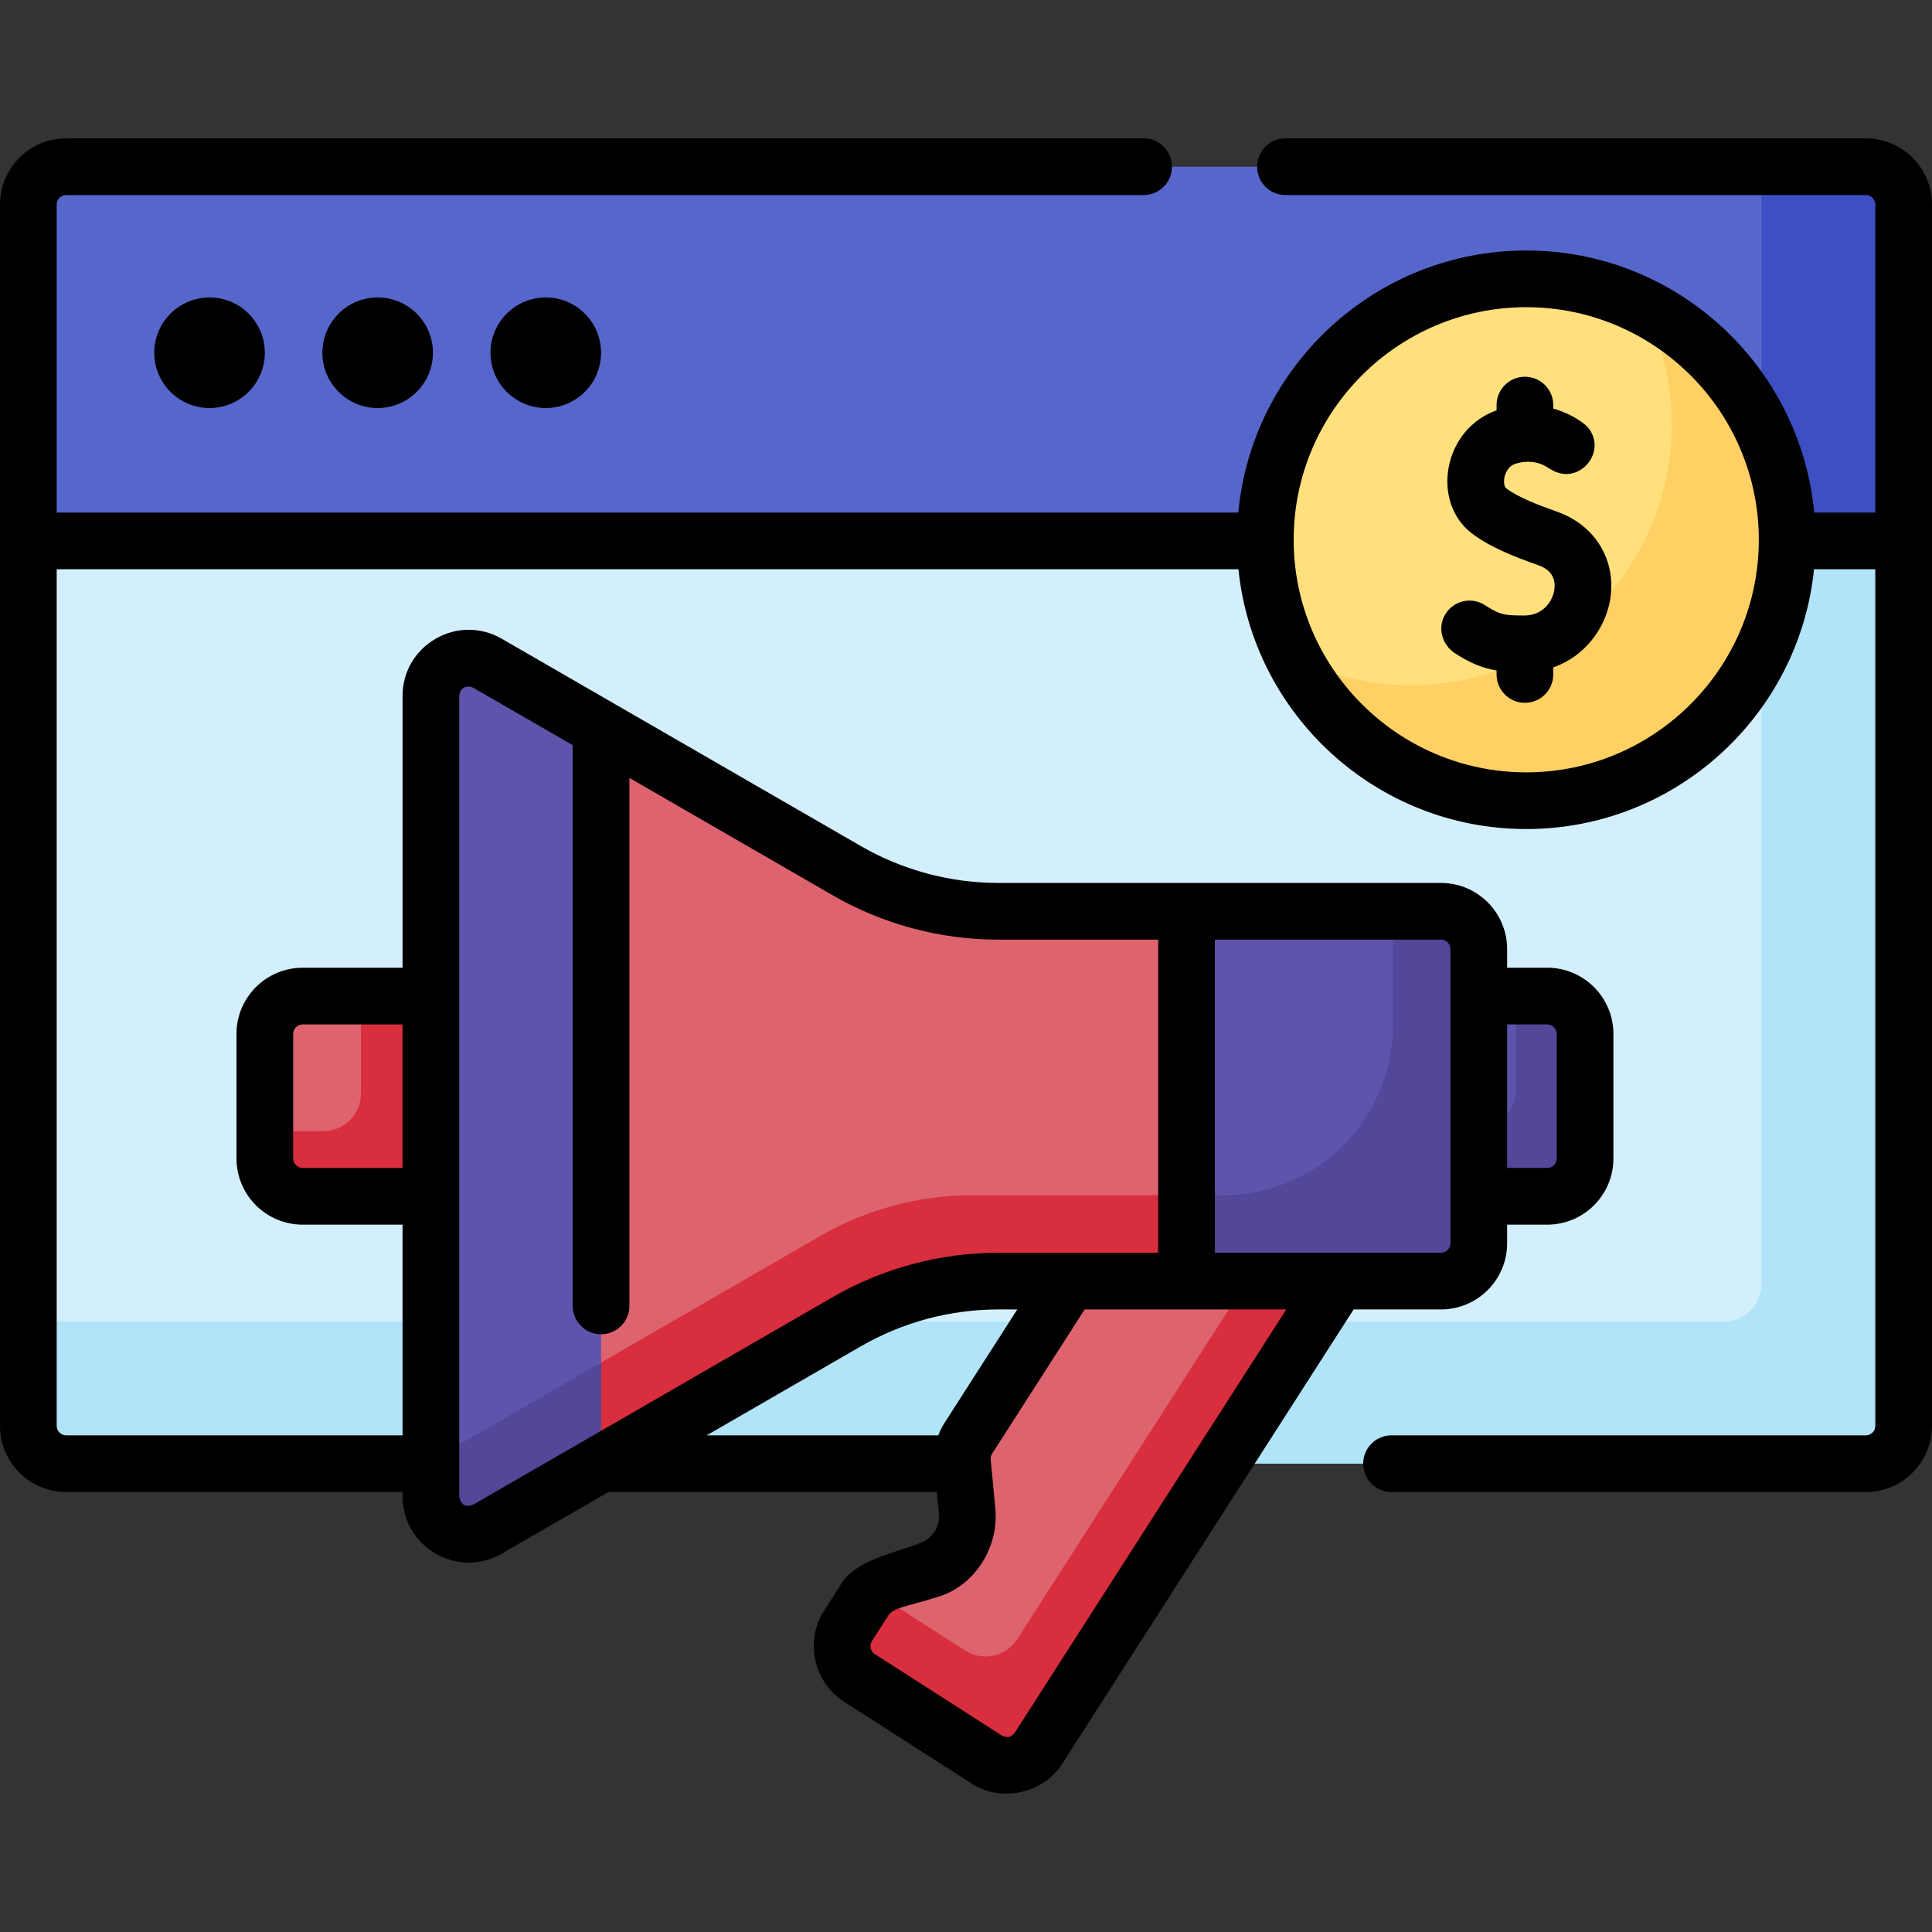 <svg id="Capa_1" enable-background="new 0 0 512 512" height="512" viewBox="0 0 512 512" width="512" xmlns="http://www.w3.org/2000/svg"><rect x="0" y="0" width="512" height="512" fill="#333333" stroke="none"/><g><g><path d="m494.47 387.891h-476.94c-5.532 0-10.017-4.485-10.017-10.017v-234.526l5.009-14.368h486.957l5.009 14.368v234.526c-.001 5.532-4.486 10.017-10.018 10.017z" fill="#d3effb"/></g><g><path d="m499.479 128.979h-32.659v211.227c0 5.532-4.485 10.017-10.017 10.017h-449.29v27.65c0 5.532 4.485 10.017 10.017 10.017h476.94c5.532 0 10.017-4.485 10.017-10.017v-234.525z" fill="#b1e4f9"/></g><g><path d="m391.895 251.519c0-5.532-4.485-10.017-10.017-10.017h-117.282c-14.115 0-27.982-3.716-40.206-10.773l-65.104-37.587-9.843-.674v195.424l9.843-.026 65.103-37.587c12.224-7.058 26.091-10.773 40.206-10.773h117.282c5.532 0 10.017-4.485 10.017-10.017v-77.97z" fill="#dd636e"/></g><g><path d="m504.487 143.348h-496.974v-89.17c0-5.523 4.477-10 10-10h476.974c5.523 0 10 4.477 10 10z" fill="#5766cb"/></g><g><path d="m494.47 44.178h-27.65v99.169h37.667v-89.152c0-5.532-4.485-10.017-10.017-10.017z" fill="#3d4fc3"/></g><g><path d="m308.316 300.561-51.706 80.608c-1.21 1.886-1.752 4.124-1.541 6.355l1.224 12.902c.654 6.887-3.479 13.33-10.011 15.607l-12.237 4.267c-2.116.738-3.924 2.164-5.134 4.05l-4.158 6.481c-2.987 4.657-1.634 10.853 3.023 13.84l33.639 21.578c4.657 2.987 10.853 1.634 13.84-3.023l83.562-130.271z" fill="#dd636e"/></g><g><path d="m341.706 321.979-72.099 112.4c-2.987 4.657-9.183 6.01-13.84 3.023l-24.416-15.662c-.956.714-1.787 1.592-2.44 2.61l-4.158 6.481c-2.987 4.657-1.633 10.853 3.023 13.84l33.639 21.578c4.657 2.987 10.853 1.633 13.84-3.023l83.562-130.271z" fill="#d82e3d"/></g><g><path d="m410.063 317.034h-33.943v-53.062h33.943c5.523 0 10 4.477 10 10v33.062c0 5.523-4.477 10-10 10z" fill="#5e54ac"/></g><g><path d="m410.046 263.972h-8.251v24.777c0 5.532-4.485 10.017-10.017 10.017h-15.658v18.268h33.926c5.532 0 10.017-4.485 10.017-10.017v-33.028c0-5.532-4.485-10.017-10.017-10.017z" fill="#524798"/></g><g><path d="m125.12 317.034h-44.938c-5.523 0-10-4.477-10-10v-33.062c0-5.523 4.477-10 10-10h44.938z" fill="#dd636e"/></g><g><path d="m95.66 263.972v25.802c0 5.532-4.485 10.017-10.017 10.017h-15.461v7.225c0 5.532 4.485 10.017 10.017 10.017h44.921v-53.062h-29.46z" fill="#d82e3d"/></g><g><circle cx="404.47" cy="143.045" fill="#ffe07d" r="69.147"/></g><g><path d="m435.61 81.312c4.732 9.361 7.414 19.934 7.414 31.14 0 38.189-30.958 69.147-69.147 69.147-11.206 0-21.779-2.682-31.14-7.414 11.394 22.541 34.75 38.007 61.733 38.007 38.189 0 69.147-30.958 69.147-69.147 0-26.983-15.465-50.34-38.007-61.733z" fill="#ffd064"/></g><g><path d="m381.878 241.502h-67.434v98.001h67.434c5.532 0 10.017-4.485 10.017-10.017v-77.967c0-5.532-4.485-10.017-10.017-10.017z" fill="#5e54ac"/></g><g><path d="m257.631 316.761c-14.115 0-27.982 3.716-40.206 10.773l-67.981 39.249v21.107l9.843-.026 65.103-37.587c12.224-7.058 26.091-10.773 40.206-10.773h117.282c5.532 0 10.017-4.485 10.017-10.017v-12.725h-134.264z" fill="#d82e3d"/></g><g><path d="m159.286 193.141-30.068-17.36c-6.678-3.856-15.026.964-15.026 8.675v212.092c0 7.711 8.348 12.531 15.026 8.675l30.068-17.36z" fill="#5e54ac"/></g><g><path d="m129.218 405.224 30.068-17.36v-26.763l-37.033 21.381c-2.634 1.521-5.522 1.676-8.061.852v13.215c0 7.711 8.348 12.531 15.026 8.675z" fill="#524798"/></g><g><path d="m381.878 241.502h-12.725v30.182c0 24.895-20.182 45.077-45.077 45.077h-9.632v22.742h67.434c5.532 0 10.017-4.485 10.017-10.017v-77.967c0-5.532-4.485-10.017-10.017-10.017z" fill="#524798"/></g><g><path d="m494.47 36.666h-153.808c-4.149 0-7.513 3.363-7.513 7.513s3.364 7.513 7.513 7.513h153.808c1.381 0 2.504 1.123 2.504 2.504v81.64h-16.194c-3.647-38.901-36.472-69.451-76.31-69.451s-72.663 30.55-76.31 69.451h-313.134v-81.64c0-1.381 1.124-2.504 2.504-2.504h285.54c4.149 0 7.513-3.363 7.513-7.513s-3.364-7.513-7.513-7.513h-285.54c-9.666 0-17.53 7.864-17.53 17.53v323.678c0 9.666 7.864 17.53 17.53 17.53h89.149v1.146c0 6.337 3.277 12.013 8.764 15.181 5.488 3.17 12.042 3.167 17.53 0l28.279-16.327h87.017l.544 5.731c.328 3.454-1.73 6.663-5.006 7.804-6.459 2.525-17.652 4.598-21.221 11.355l-4.158 6.481c-5.218 8.135-2.845 19 5.291 24.22l33.638 21.577c7.86 5.257 19.286 2.743 24.221-5.289l77.145-120.267h23.154c9.666 0 17.53-7.864 17.53-17.53v-4.94h10.638c9.666 0 17.53-7.864 17.53-17.53v-33.027c0-9.666-7.864-17.53-17.53-17.53h-10.638v-4.94c0-9.666-7.864-17.53-17.53-17.53h-117.281c-12.779 0-25.383-3.377-36.45-9.767l-95.171-54.947c-5.489-3.169-12.042-3.168-17.53 0-5.488 3.169-8.764 8.844-8.764 15.181v72.003h-26.481c-9.666 0-17.53 7.864-17.53 17.53v33.027c0 9.666 7.864 17.53 17.53 17.53h26.48v55.832h-89.15c-1.381 0-2.504-1.123-2.504-2.504v-227.013h313.18c3.928 38.613 36.632 68.844 76.264 68.844s72.336-30.231 76.264-68.844h16.24v227.013c0 1.381-1.124 2.504-2.504 2.504h-125.702c-4.149 0-7.513 3.363-7.513 7.513s3.364 7.513 7.513 7.513h125.702c9.666 0 17.53-7.864 17.53-17.53v-323.678c0-9.666-7.864-17.53-17.53-17.53zm-244.184 340.448c-.66 1.029-1.193 2.128-1.622 3.264h-61.386l40.868-23.595c11.067-6.39 23.671-9.767 36.45-9.767h4.995zm18.645 82.056c-1.149 1.318-1.864 1.474-3.46.756l-33.638-21.577c-1.163-.745-1.502-2.298-.756-3.461l4.157-6.481c1.481-2.444 3.915-2.293 13.521-5.28s16-13.053 15.017-23.411l-1.224-12.903c-.052-.555.084-1.119.385-1.588l24.51-38.21h53.429zm141.115-187.685c1.381 0 2.504 1.123 2.504 2.504v33.027c0 1.381-1.124 2.504-2.504 2.504h-10.638v-38.036h10.638zm-28.168-22.47c1.381 0 2.504 1.123 2.504 2.504v77.967c0 1.381-1.124 2.504-2.504 2.504h-59.921v-82.976h59.921zm-260.173-64.559c.184-2.248 2.027-3.014 3.756-2.169l26.312 15.191v148.599c0 4.15 3.364 7.513 7.513 7.513s7.513-3.363 7.513-7.513v-139.923l53.834 31.081c13.348 7.707 28.55 11.78 43.963 11.78h42.335v82.976h-42.335c-15.413 0-30.615 4.073-43.963 11.78l-95.171 54.947c-2.083.857-3.442.044-3.757-2.168 0-.001 0-212.094 0-212.094zm-41.505 125.065c-1.381 0-2.504-1.123-2.504-2.504v-33.027c0-1.381 1.123-2.504 2.504-2.504h26.48v38.036h-26.48zm324.27-104.842c-33.985 0-61.634-27.649-61.634-61.635s27.649-61.634 61.634-61.634 61.634 27.649 61.634 61.635-27.649 61.634-61.634 61.634z"/><circle cx="55.532" cy="93.481" r="14.65"/><circle cx="100.084" cy="93.481" r="14.65"/><circle cx="144.636" cy="93.481" r="14.65"/><path d="m412.718 135.641c-5.039-1.781-10.596-3.921-13.604-6.279-.335-.263-.704-1.325-.432-2.768.132-.699.74-3.035 3.023-3.723 5.187-1.564 8.484 1.019 8.843 1.32l-.125-.112.91.511c7.402 4.158 14.937-5.231 9.276-11.558-1.771-1.634-4.908-3.612-8.979-4.75v-.929c0-4.15-3.364-7.513-7.513-7.513s-7.513 3.363-7.513 7.513v1.391c-6.521 2.275-11.351 7.972-12.689 15.068-1.289 6.84.982 13.497 5.925 17.373 4.704 3.69 11.369 6.325 17.869 8.623 4.128 1.46 4.547 4.429 4.171 6.664-.534 3.176-3.207 6.61-7.813 6.64-5.257.029-6.623-.18-10.513-2.724-3.721-2.433-8.796-1.143-10.846 2.953-1.736 3.468-.358 7.701 2.901 9.804 4.109 2.651 7.38 3.944 10.994 4.539v1.054c0 4.15 3.364 7.513 7.513 7.513s7.513-3.363 7.513-7.513v-1.876c8.423-2.917 13.817-10.447 15.069-17.898 1.746-10.378-3.873-19.75-13.98-23.323z"/></g></g></svg>